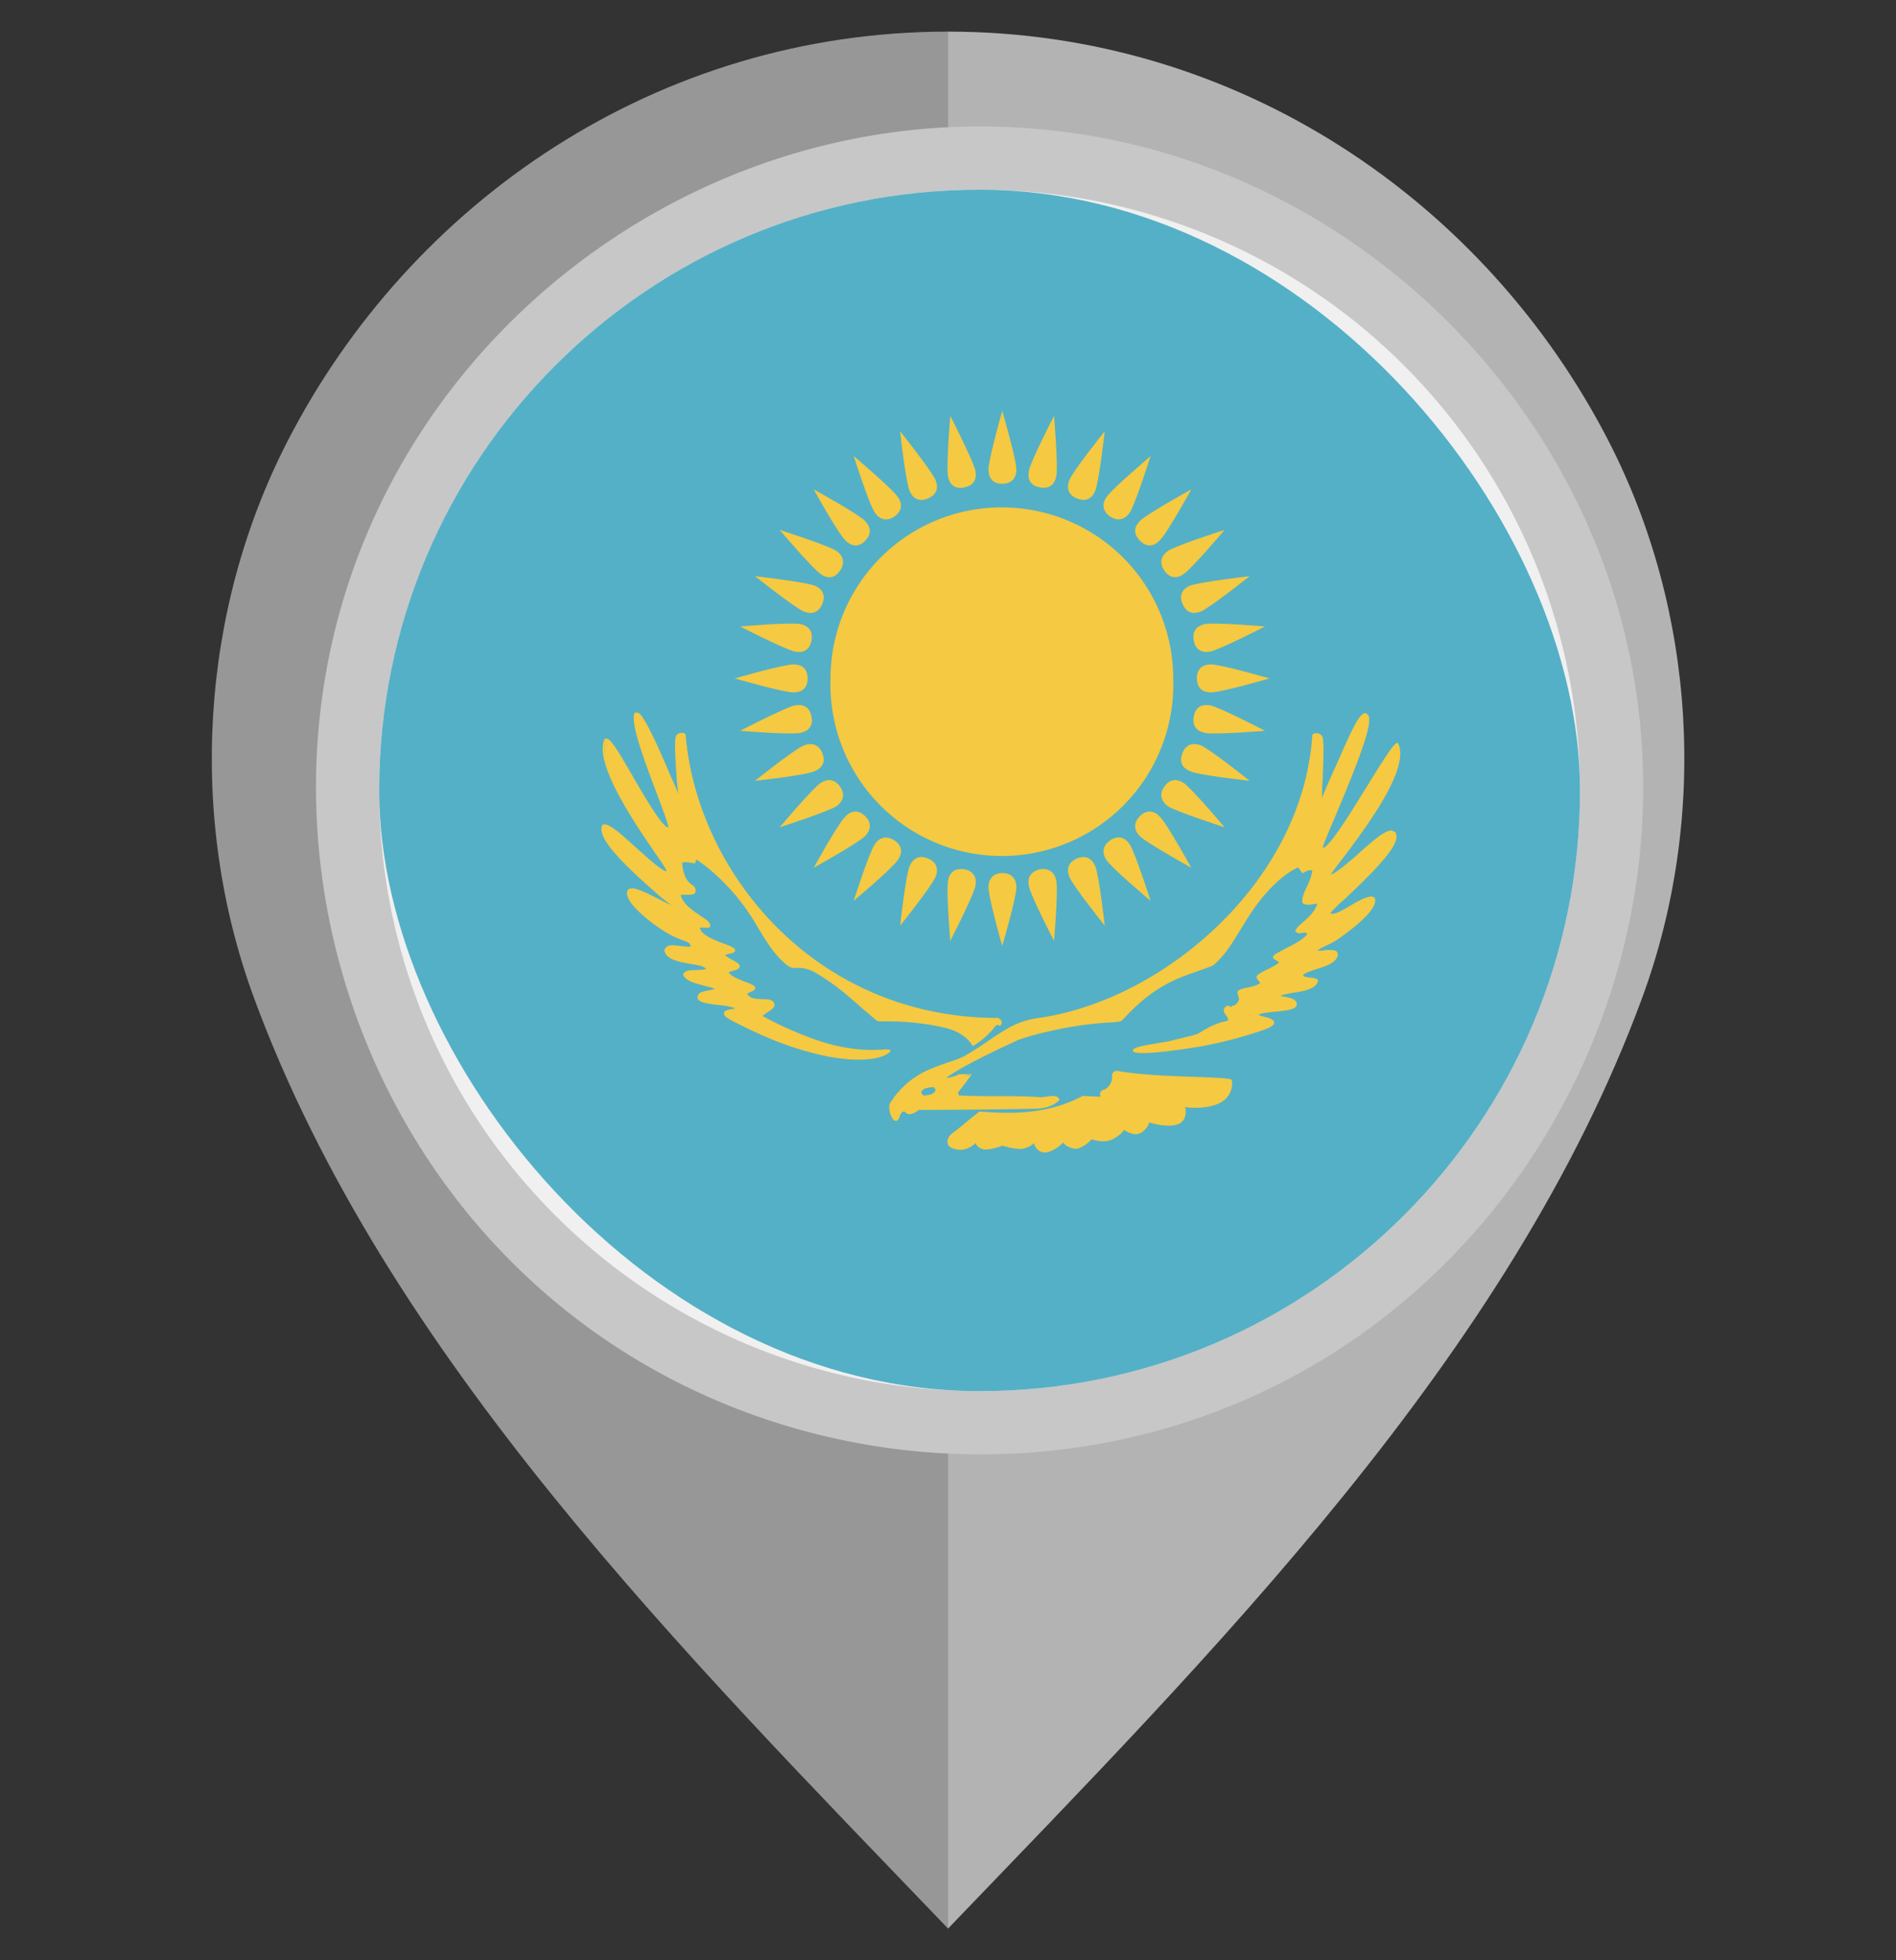 <svg width="30" height="31" fill="none" xmlns="http://www.w3.org/2000/svg"><rect width="100%" height="100%" fill="#333333" stroke="none"/><path d="M25.457 6.984C23.507 3.188 19.593.5 15 .5v5.937c3.25 0 5.894 2.559 5.894 5.81 0 3.211-2.665 5.98-5.894 5.98V30.5c4.14-4.314 8.904-9.055 10.988-14.732 1.042-2.839.848-6.098-.531-8.784z" fill="#B3B3B3"/><path d="M4.014 15.768C6.1 21.445 10.863 26.186 15.002 30.5V18.226c-3.228 0-5.894-2.768-5.894-5.98 0-3.25 2.644-5.809 5.894-5.809V.5C10.41.5 6.495 3.188 4.546 6.984c-1.38 2.686-1.574 5.945-.532 8.784z" fill="#979797"/><path d="M15.496 2c-4.373 0-8.388 2.82-9.88 6.927-1.503 4.137-.187 8.885 3.2 11.686 3.394 2.807 8.324 3.18 12.096.898 3.773-2.282 5.766-6.8 4.879-11.123-.869-4.233-4.39-7.593-8.662-8.261A10.561 10.561 0 0015.496 2zm8.46 14.32c-1.794 3.973-6.27 6.214-10.525 5.242-3.274-.749-5.953-3.307-6.866-6.535-.933-3.3.08-6.926 2.575-9.276 2.7-2.542 6.77-3.236 10.16-1.708 4.045 1.825 6.283 6.413 5.197 10.724a9.459 9.459 0 01-.541 1.553c.09-.205-.124.274 0 0z" fill="#C7C7C7"/><path d="M15.5 22a9.5 9.5 0 100-19 9.5 9.5 0 000 19z" fill="#F0F0F0"/><g clip-path="url(#clip0_4636_109)"><path d="M-2.938 22.839h35.925V1.883H-2.938v20.956z" fill="#54B0C6"/><path d="M15.817 16.122c-2.815.008-4.791-2.245-4.97-4.503 0 0-.112-.042-.128.059-.032.238.068.974.029.923-.067-.096-.582-1.467-.674-1.32-.125.2.575 1.764.533 1.814-.14.168-.943-1.53-1.007-1.405-.245.477.991 2.016.983 2.078-.026.206-.941-.827-1.018-.72-.175.252.986 1.163 1.044 1.235.182.204-.631-.368-.656-.168-.021.16.393.49.64.627.248.143.328.1.4.222.05.092-.467-.058-.45.054.025.226.568.18.648.28.083.101-.369.025-.347.11.029.146.487.167.493.23.009.062-.289.02-.27.137.018.105.466.084.575.16.112.075-.401.007-.004.204.4.201.855.423 1.478.544.625.125.941-.013.966-.055.023-.037-.297.034-.738-.046-.443-.083-1.035-.36-1.276-.506-.077-.037.235-.13.17-.217-.067-.084-.315.013-.412-.108-.063-.08.12-.08.113-.13-.005-.046-.345-.126-.406-.214-.062-.084.153-.066.164-.125.006-.042-.215-.117-.23-.172-.02-.058.244-.041.123-.112-.132-.076-.49-.164-.556-.293-.067-.121.272.017.184-.1-.06-.084-.39-.223-.458-.41-.046-.13.235-.017.238-.1.004-.13-.165-.046-.22-.419-.018-.121.218-.037.218-.037l.036-.063s.274.15.632.569c.357.413.457.803.794 1.082.163.138.167-.05.53.177.367.229.517.388.9.714.054.046.303-.045 1.036.109.398.083.478.289.478.289 0 .007.221-.134.325-.29.042-.066.085-.003.096-.017.04-.037-.006-.087-.006-.087z" fill="#F5C941"/><path d="M10.636 14.994c-.064 0-.08.009-.084.016.016.13.222.164.386.197.125.017.221.033.259.08l.008.012.004.038c-.019.037-.086.037-.194.041-.055.005-.153.009-.164.026.015.07.188.117.314.15.12.029.177.046.182.083.006.046-.058.055-.126.063-.052.013-.116.02-.14.047.002.07.166.091.283.103.116.017.228.03.28.063l.025.047c-.006.024-.042.028-.09.041-.023.005-.075.013-.084.026 0 0 0 .029.143.095.351.176.83.419 1.472.54.167.037.324.054.47.054.304 0 .458-.075.473-.1l-.097.025c-.046 0-.1.005-.162.005-.166 0-.316-.017-.465-.042-.458-.085-1.064-.372-1.283-.506-.022-.063.016-.084.064-.117.044-.026.098-.068.105-.088-.027-.05-.09-.05-.16-.05-.093-.005-.195-.005-.255-.08l-.018-.054c.008-.034.046-.046.08-.063.014-.009.045-.017.047-.025-.01-.013-.09-.042-.148-.067-.108-.034-.222-.08-.255-.134l-.013-.055c.01-.029.055-.042.1-.058.021-.004.07-.017.07-.03-.007-.011-.056-.037-.093-.057-.075-.042-.127-.068-.138-.105.02-.055.059-.063.103-.07a.335.335 0 00.057-.018c-.068-.037-.132-.059-.202-.088-.156-.059-.338-.13-.386-.221L11 14.705v-.05c.023-.038.079-.025.13-.021h.047c-.008-.042-.059-.076-.12-.122-.123-.084-.277-.179-.325-.313-.008-.025-.008-.046.002-.063.02-.025.06-.028.097-.028l.081.003c.024 0 .052-.003.054-.017 0-.037-.016-.05-.05-.074-.052-.043-.133-.105-.169-.34a.074.074 0 01.016-.059c.044-.053.224-.003.228-.003l.009-.054c.043 0 .316.154.669.564.16.188.268.364.37.535.121.205.239.397.422.552.05.042.082.046.117.046h.073c.068 0 .16.017.34.125.285.18.443.314.678.523l.22.193c.01.012.056.012.076.012l.134-.004c.156 0 .41.012.819.096.403.084.489.293.493.301 0-.017.193-.16.29-.293.015-.03.036-.042.057-.042l.043.013.005-.063-.016.021c-2.886 0-4.792-2.287-4.977-4.507h-.028c-.032 0-.05.008-.055.046-.018.13.004.422.02.636.02.246.024.283.008.296-.059-.033-.11-.15-.197-.364-.134-.31-.406-.953-.48-.957-.078.121.208.87.375 1.312.16.415.178.481.16.498l-.042.021c-.11 0-.316-.339-.619-.861-.147-.255-.316-.548-.36-.561-.17.348.506 1.326.832 1.798.14.209.167.247.165.272l-.002.022-.046.024c-.08 0-.25-.15-.523-.392-.182-.172-.392-.364-.45-.364-.13.192.663.873.924 1.095.066.058.11.096.12.109.025.028.036.05.03.067-.055.012-.113-.013-.227-.076-.14-.066-.327-.167-.42-.167-.031 0-.036.02-.038.025-.016.142.362.456.632.607.103.062.182.092.234.108.077.026.128.046.174.122-.02.125-.113.066-.207.053a1.173 1.173 0 00-.157-.011zm2.944 1.764c-.148 0-.31-.02-.479-.05-.647-.13-1.13-.371-1.482-.547-.124-.063-.17-.1-.163-.142.002-.038.061-.05.117-.06.021-.003.05-.008.056-.016a1.103 1.103 0 00-.272-.05c-.166-.02-.311-.042-.32-.113l-.004-.004.017-.05c.03-.042.105-.054.165-.063.034-.008.084-.017.09-.025-.01-.012-.09-.03-.15-.046-.144-.038-.322-.08-.346-.184.033-.063.097-.067.204-.067.054-.004.146-.004.156-.021-.031-.042-.136-.058-.236-.075-.19-.033-.403-.071-.422-.222.055-.109.16-.07.287-.059.048.005.094.009.127.009 0-.062-.038-.07-.111-.1a1.284 1.284 0 01-.242-.109c-.23-.13-.676-.473-.651-.653.002-.024.017-.062.078-.062.1 0 .29.1.437.176.075.037.163.083.184.083-.046-.024-.088-.063-.153-.112-.535-.465-1.064-.958-.93-1.155.103-.02.263.122.514.352.188.167.425.384.493.384.004-.029-.073-.133-.152-.25-.329-.477-1.014-1.472-.822-1.844.084-.022.178.138.42.555.194.335.492.849.584.849.006-.033-.076-.255-.155-.468-.253-.66-.454-1.221-.374-1.35.108-.02.273.313.552.97.063.137.115.263.142.321-.015-.046-.021-.145-.031-.238-.015-.23-.038-.51-.02-.648.007-.055.044-.084.097-.084.029 0 .057.013.059.013.186 2.22 2.077 4.495 4.946 4.495.035.013.06.042.06.08v.008l-.025.041-.033-.02-.034.012c-.125.171-.343.322-.367.322-.026-.037-.122-.221-.48-.297a4.083 4.083 0 00-.812-.091h-.134c-.055 0-.083 0-.105-.022l-.217-.184c-.237-.209-.389-.347-.678-.527-.167-.105-.257-.112-.314-.112h-.072c-.044 0-.086-.009-.145-.06-.19-.162-.305-.354-.432-.563a3.572 3.572 0 00-.367-.531c-.348-.406-.624-.565-.629-.565l-.002.059c-.027.013-.098-.013-.158-.013-.026 0-.044.004-.053.013.025.246.099.296.148.338.039.025.07.05.065.109-.002.055-.068.055-.094.055h-.081c-.044 0-.057.004-.061.007.044.147.197.247.31.322.067.046.121.08.144.114l.008.012.007.045c-.011.022-.038.022-.061.022l-.104-.004c.01.105.19.18.332.239.075.024.14.05.184.074.02.009.046.03.041.055-.006.029-.039.037-.087.046-.024.004-.063.016-.069.024.006.018.07.05.117.075.07.039.117.068.112.101-.004.042-.053.055-.097.068-.028.008-.072.02-.076.028.035.06.153.105.243.143.119.041.171.066.176.1.004.033-.038.05-.073.067-.017.004-.049.021-.053.033.053.076.144.076.231.08.079 0 .154 0 .189.05l.013.046c-.009.045-.068.084-.121.117a.228.228 0 00-.068.055c.218.12.814.413 1.27.489.144.029.292.046.456.046.062 0 .116-.004.16-.004l.07-.005c.038 0 .055.005.066.017-.023.067-.197.146-.51.146zm4.12.207c-.102-.022-.091.057-.091.057.008.101-.066.213-.15.235-.066.013-.032.063-.052.11l-.275-.014c-.433.235-.978.318-1.63.242 0 0-.139.105-.258.21-.123.112-.208.138-.232.221-.025.093.063.134.175.139.114.004.26-.101.26-.101s.02.083.124.096c.104.009.292-.063.292-.063s.16.072.282.055c.117-.017.222-.092.222-.092s.031.138.152.142c.12.008.304-.147.304-.147s.09.105.2.088c.114-.013.245-.146.245-.146s.139.063.266.02c.13-.037.255-.166.255-.166s.112.096.217.058c.103-.033.173-.18.173-.18s.277.118.463.021c.127-.059.096-.263.096-.263s.76.108.729-.388c-.005-.055-1.229-.04-1.766-.134z" fill="#F5C941"/><path d="M16.358 18.041c.035.022.065.139.167.139l.006.021v-.017c.11 0 .285-.147.287-.147.029.005.1.085.193.085.118-.013.248-.138.252-.138.018 0 .097.024.184.024.031 0 .06 0 .086-.012a.701.701 0 00.244-.159c.017.005.107.063.186.063a.371.371 0 00.202-.18c.033-.008.167.047.307.047a.382.382 0 00.165-.035c.115-.05.083-.242.083-.246.024-.017.095-.013.19-.013.154 0 .358-.02.468-.138a.3.3 0 00.072-.237c-.023-.005-.287-.013-.541-.026-.404-.017-.906-.033-1.209-.088l-.056.004c.002.143-.075.264-.172.285-.027.008-.029.016-.029.046-.002.012-.002.038-.012.054l-.293-.005c-.42.239-.974.318-1.635.252.004.004-.123.1-.238.204a1.096 1.096 0 01-.117.088c-.06.046-.096.068-.111.118-.006.024-.006.041.007.057.022.03.079.05.15.055h.002a.506.506 0 00.247-.1c.033.017.05.083.136.092h.002c.114 0 .277-.058.28-.058.018 0 .141.053.253.053.145-.012.244-.088.244-.088zm.173.185h-.008c-.11-.009-.155-.108-.167-.15-.012.029-.1.083-.205.095-.144-.003-.285-.053-.293-.053a.84.84 0 01-.264.062c-.105-.009-.145-.067-.158-.108-.013.033-.136.112-.236.112-.092-.005-.159-.029-.189-.066a.122.122 0 01-.014-.101c.018-.059.062-.092.13-.138.029-.025.064-.05.108-.088.124-.105.262-.213.262-.213.165.012.312.02.453.02.454 0 .849-.087 1.18-.267l.282.013c-.01-.06-.009-.092.05-.11.075-.02.14-.12.135-.213-.002 0-.007-.033.013-.057a.09.09 0 01.067-.03c.33.063.832.083 1.233.096.545.021.58.029.584.063a.349.349 0 01-.088.272c-.118.125-.334.154-.495.154a.885.885 0 01-.165-.013c.022.017.042.206-.09.264-.151.076-.439-.008-.475-.02.008.017-.06.15-.165.18-.092.028-.213-.047-.232-.064.004.021-.113.138-.236.171-.113.034-.266-.016-.282-.02.008.008-.119.134-.235.15h-.002a.292.292 0 01-.213-.1c.005.02-.165.159-.285.159z" fill="#F5C941"/><path d="M16.082 16.432s.221-.088.613-.163c.738-.154.992-.105 1.044-.15.584-.648 1.013-.699 1.435-.866.338-.285.45-.69.807-1.104.355-.414.568-.447.568-.447l.046.092s.193-.142.182-.021c-.015.184-.167.36-.158.485.004.083.261-.034.238.037-.06.197-.268.314-.324.394-.092.125.234-.043.167.084-.067.129-.393.258-.52.338-.08.046.086.059.069.113-.017.058-.351.184-.347.225.006.059.09.063.05.105-.072.08-.35.088-.353.138-.004.055.058.096-.004.175-.099.126-.174 0-.217.101-.02.059.164.172.039.196-.168.03-.298.105-.441.193-.055.033-.304.083-.445.12-.097.022-.618.089-.595.131.02.042.352.038 1.045-.084.298-.054.476-.088.943-.238.538-.171-.138-.184-.026-.256.11-.07.574-.037.594-.141.016-.118-.26-.083-.254-.147.008-.067.567-.063.6-.213.017-.083-.318-.021-.238-.121.079-.1.526-.126.543-.322.01-.113-.366.029-.317-.067.02-.038.17-.084.32-.184.236-.167.607-.448.585-.606-.019-.201-.774.46-.706.208.02-.091 1.222-1.037 1.028-1.27-.136-.155-.993.865-1.023.66-.005-.067 1.336-1.58 1.092-2.057-.065-.125-1.077 1.815-1.217 1.647-.038-.045.862-1.915.717-2.099-.066-.096-.211.218-.364.557-.152.347-.32.723-.357.773-.034.05.04-.731.004-.97-.014-.1-.123-.059-.123-.059-.156 2.43-2.49 4.232-4.35 4.5-.482.067-.634.297-1.165.598-.175.096-.45.142-.686.276-.236.13-.403.33-.482.456-.038.057.017.237.063.259.053.016.049-.13.103-.163.055-.021.055.058.124.054.065-.005.138-.067.138-.067s1.313-.004 1.873-.017c.103-.004.27-.046.341-.12-.021-.064-.173-.03-.27-.027-.395-.024-.916 0-1.285-.02 0 0-.059-.004-.055-.067 0-.025.236-.275.236-.275h-.185s-.112.062-.168.066c-.054.008-.077-.029-.054-.046.28-.213 1.122-.594 1.122-.594z" fill="#F5C941"/><path d="M20.835 11.637a.125.125 0 00-.042.008c-.136 2.325-2.366 4.206-4.353 4.49-.321.047-.497.168-.74.332a3.755 3.755 0 01-.416.263c-.086.05-.192.088-.305.12-.128.047-.259.088-.382.163a1.386 1.386 0 00-.475.448c-.016.021-.014.08.006.138.017.05.037.083.05.088.01-.005.018-.038.022-.054.014-.043.027-.088.064-.109.057 0 .07.013.082.025.014.021.025.03.043.03.057 0 .129-.06.129-.06.014-.008 1.327-.008 1.887-.028.09 0 .259-.034.324-.109-.01.004-.033-.004-.079-.004-.03 0-.07.004-.1.008l-.073.009c-.4-.03-.917-.005-1.29-.03 0 0-.034 0-.055-.025-.015-.017-.021-.033-.02-.062.005-.021.084-.117.244-.289l-.17.038a.489.489 0 01-.165.067c-.048.004-.077-.013-.086-.039l-.006-.016.02-.025c.284-.218 1.096-.581 1.133-.598 0-.004.225-.088.614-.167.452-.096.72-.117.878-.126a.472.472 0 00.16-.02c.48-.535.855-.665 1.215-.79.076-.026.151-.05.224-.08.18-.155.3-.347.425-.56.102-.167.21-.347.372-.536.359-.414.571-.456.58-.456l.068.101c-.004-.026.077-.079.13-.079l.043.016c.007.009.015.03.013.055a.765.765 0 01-.09.276.492.492 0 00-.069.208.2.2 0 00.114 0 .502.502 0 01.072-.008l.05.021a.642.642 0 01-.242.347c-.034.033-.069.059-.084.083.006.018.026.014.05.009a.52.52 0 01.07-.009h.011l.042.022c.015.025 0 .05-.004.058-.049.1-.224.188-.375.264-.061.03-.116.058-.151.08.043.041.09.066.078.108-.011.034-.072.071-.204.133a.757.757 0 00-.146.088c.004.013.015.022.032.034l.029.042c-.057.088-.158.108-.243.13a1.044 1.044 0 00-.123.037c.027.075.043.125-.007.184-.044.062-.09.071-.123.071l-.048-.004c-.015 0-.025.004-.04.03-.004.011.024.046.04.07.03.03.052.07.04.1-.007.021-.027.03-.056.034-.173.038-.298.11-.434.197a2.02 2.02 0 01-.298.083c-.055.014-.112.025-.155.038-.03.004-.1.017-.184.033-.115.017-.315.046-.383.072.048.004.186.041 1.01-.1.3-.055.468-.088.94-.235.193-.067.197-.097.197-.097 0-.02-.096-.05-.134-.054-.072-.025-.112-.042-.118-.067l-.002-.012.022-.025c.053-.034.171-.05.295-.055.113-.013.284-.033.293-.075.006-.046-.05-.059-.138-.076-.061-.011-.119-.024-.115-.07.005-.042.067-.05.22-.075.144-.026.361-.059.38-.134-.011-.021-.073-.026-.11-.034-.066-.004-.126-.012-.139-.046l-.006-.012.019-.046c.038-.046.125-.072.225-.1.142-.047.308-.101.316-.205-.012-.03-.088-.026-.168-.017-.064.004-.127.021-.148-.017.015-.062.052-.088.117-.117.057-.029.137-.063.211-.113.523-.367.588-.527.578-.59-.09-.02-.233.063-.356.139-.134.08-.246.141-.307.145l-.044-.016c-.009-.017-.009-.037 0-.071.004-.025.07-.088.257-.264.316-.292.899-.836.771-.982-.113 0-.357.205-.55.377-.22.192-.357.317-.424.317h-.019l-.03-.046c-.005-.025.024-.063.188-.271.353-.465 1.086-1.43.904-1.778-.035.017-.244.352-.43.652-.377.61-.632 1.012-.747 1.012-.054-.042-.039-.084.168-.581.223-.535.598-1.426.512-1.538-.07-.005-.221.317-.328.555l-.048.114a8.97 8.97 0 01-.312.664c-.05-.012-.05-.059-.037-.342.01-.23.022-.51.006-.636-.006-.038-.024-.046-.057-.046zm-6.657 6.087h-.015c-.041-.011-.066-.083-.075-.108-.018-.059-.028-.134-.002-.175a1.37 1.37 0 01.49-.465c.125-.07.259-.117.391-.163.11-.037.216-.07.3-.116.166-.097.296-.185.411-.265.246-.163.424-.287.759-.334 1.969-.28 4.179-2.15 4.328-4.478.04-.05.156-.025.166.054.02.134.005.415-.002.645a3.992 3.992 0 00-.012.318c0-.042.144-.356.28-.658l.048-.112c.18-.397.274-.59.36-.59h.006l.036.03c.092.121-.176.782-.507 1.576-.11.255-.21.49-.209.527.101-.005.454-.577.711-.995.303-.489.42-.669.474-.669.22.389-.52 1.367-.881 1.843-.086.114-.17.218-.176.24.061-.01.242-.16.401-.298.218-.197.441-.398.555-.398h.007l.05.022c.137.163-.309.601-.776 1.046a2.388 2.388 0 00-.248.241c.053.034.176-.037.293-.104.213-.134.406-.217.418-.113.015.13-.182.343-.595.632-.078.05-.158.088-.22.116-.04.018-.088.046-.094.06.046.004.075 0 .106-.005.088-.008.167-.008.197.02l.016.043c-.012.134-.187.188-.347.238-.087.03-.173.054-.202.092-.002.026.06.033.094.037.064.005.12.013.142.042-.014.138-.224.176-.405.201-.08.016-.175.033-.189.046a.497.497 0 00.086.02c.077.014.182.04.17.127-.014.07-.16.088-.33.104-.116.013-.23.021-.275.05a.378.378 0 00.088.03c.084.02.159.045.16.096 0 .03-.028.071-.225.133a6.819 6.819 0 01-.945.243c-.54.088-.8.104-.909.104-.124 0-.15-.02-.161-.037.017-.054.102-.07.426-.125.08-.014.155-.025.185-.034.042-.012.1-.025.152-.037.12-.03.25-.059.284-.08.14-.088.27-.163.452-.196.027-.022.002-.055-.01-.075-.027-.035-.057-.072-.043-.11.016-.041.036-.054.075-.054l.049.021v-.021c.026 0 .056-.004.09-.055.035-.037.023-.07.013-.1-.005-.016-.014-.041-.014-.058.007-.042.06-.055.154-.075.077-.013.173-.038.206-.076-.027-.033-.052-.053-.056-.088-.007-.033.04-.058.17-.125.066-.029.171-.088.179-.108.004-.013-.023-.021-.04-.035-.023-.011-.05-.028-.05-.049v-.012l.031-.034.152-.084c.143-.07.316-.159.36-.242-.029-.021-.052-.017-.077-.013a.355.355 0 01-.059.009l-.05-.025c-.007-.017.006-.039.02-.059.02-.026.054-.055.09-.088.087-.076.192-.167.234-.297-.033.004-.057.004-.079.008-.101.022-.16-.008-.16-.037-.006-.066.03-.147.07-.235a.808.808 0 00.09-.259c-.047-.024-.116.018-.152.042l-.077-.096c.003.013-.205.063-.535.447-.157.184-.265.364-.37.535-.13.21-.248.415-.437.57-.079.037-.157.058-.232.088-.353.12-.724.25-1.202.777-.027.025-.075.03-.182.037a5.476 5.476 0 00-.874.118c-.387.08-.609.163-.609.167-.008.004-.84.377-1.12.59.082 0 .17-.038.199-.055l.198-.004c-.093.15-.211.28-.215.3l.034.064v-.026c.371.026.89-.003 1.288.03l.066-.009c.081-.008.19-.037.22.046-.082.101-.258.143-.36.143-.554.016-1.838.02-1.871.02a.242.242 0 01-.14.067c-.044 0-.065-.025-.078-.041-.046-.004-.068.037-.077.066-.015.042-.025.08-.06.08z" fill="#F5C941"/><path d="M14.782 17.227c-.002-.025-.065-.008-.11 0-.048.012-.074.03-.07.058.002.03.06.017.104.004.048-.011.078-.033.076-.062z" fill="#54B0C6"/><path d="M14.63 17.323h-.02l-.031-.034c-.005-.037.028-.07.087-.083a.45.45 0 01.088-.013h.021l.027.035c.002.033-.03.07-.09.083a.311.311 0 01-.081.012z" fill="#54B0C6"/><path d="M16.452 7.707c.158.033.236-.055.261-.172.033-.158-.035-.958-.035-.958s-.369.711-.397.866c-.026.125.014.235.17.264zm.588.175c.15.063.244-.009.29-.12.06-.147.15-.942.15-.942s-.5.623-.561.774c-.042.113-.028.23.12.288zm.528.288c.134.088.24.034.31-.067.085-.13.328-.89.328-.89s-.609.515-.7.649c-.065.1-.072.217.062.309zm.469.38c.114.118.23.084.313-.004.115-.108.5-.807.5-.807s-.699.386-.812.498c-.088.087-.116.201 0 .314zm.383.47c.09.134.21.13.308.058.136-.092.649-.698.649-.698s-.76.243-.893.33c-.099.067-.153.176-.063.31zm.29.53c.066.15.18.167.29.121.15-.063.774-.56.774-.56s-.793.093-.943.15c-.113.046-.182.143-.12.29zm.179.582c.03.155.141.196.261.172.159-.034.867-.397.867-.397s-.796-.068-.95-.038c-.122.025-.208.104-.178.263zm.049.597c.002.163.102.221.223.221.164 0 .927-.221.927-.221s-.763-.222-.927-.222c-.121 0-.224.059-.224.222zm-.049.601c-.03.16.056.235.178.26.154.033.95-.033.95-.033s-.709-.368-.867-.402c-.12-.021-.232.012-.261.176zm-.179.578c-.06.151.007.242.12.288.15.068.943.151.943.151s-.625-.498-.773-.56c-.11-.041-.229-.03-.29.121zm-.29.535c-.088.13-.036.24.063.31.133.083.893.33.893.33s-.513-.61-.65-.703c-.098-.062-.216-.07-.306.063zm-.384.465c-.113.113-.087.23.001.317.114.11.812.498.812.498s-.385-.702-.5-.811c-.084-.088-.2-.117-.313-.004zm-.468.38c-.132.092-.128.209-.063.31.091.138.7.647.7.647s-.242-.757-.328-.89c-.069-.104-.175-.155-.31-.067zm-.528.288c-.149.068-.163.177-.121.29.062.15.562.773.562.773s-.09-.79-.151-.94c-.046-.11-.141-.185-.29-.123zm-2.89-.287c-.136-.084-.243-.038-.31.066-.09.133-.332.89-.332.89s.61-.51.7-.647c.07-.101.078-.218-.058-.31zm-.46-.381c-.116-.113-.23-.084-.313.004-.117.11-.502.811-.502.811s.7-.389.811-.498c.086-.087.118-.204.005-.317zm-.396-.465c-.09-.133-.208-.125-.307-.063-.136.092-.651.704-.651.704s.761-.248.895-.331c.1-.07.153-.18.063-.31zm-.283-.535c-.062-.15-.18-.162-.292-.12-.149.061-.774.56-.774.56s.794-.085.945-.152c.11-.046.182-.137.121-.288zm-.171-.578c-.033-.163-.142-.196-.265-.175-.153.034-.864.402-.864.402s.795.066.954.033c.116-.025.208-.1.175-.26zm-.061-.601c-.002-.163-.102-.222-.222-.222-.163 0-.932.222-.932.222s.77.221.932.221c.12 0 .222-.058.222-.221zm.061-.597c.03-.16-.059-.238-.175-.263-.159-.03-.954.038-.954.038s.71.364.864.397c.123.024.232-.013.265-.171zm.171-.582c.062-.146-.01-.243-.12-.289-.152-.057-.946-.15-.946-.15s.625.497.774.56c.113.046.23.029.292-.12zm.283-.53c.09-.134.037-.243-.063-.31-.134-.087-.895-.33-.895-.33s.515.606.65.698c.1.072.22.08.308-.058zm.396-.47c.112-.112.082-.226-.004-.313-.112-.113-.811-.498-.811-.498s.385.699.502.807c.084.088.2.122.314.005z" fill="#F5C941"/><path d="M15.854 8.024a2.71 2.71 0 012.71 2.71 2.713 2.713 0 11-5.423 0 2.708 2.708 0 012.713-2.71zm.004-.373c.164-.004.224-.104.224-.226 0-.158-.224-.928-.224-.928s-.217.77-.217.928c0 .122.059.226.217.226zm.594 6.097c-.157.038-.197.146-.171.267.029.155.397.865.397.865s.068-.798.035-.952c-.024-.122-.103-.206-.261-.18zm-.594.059c-.158.004-.217.105-.217.225 0 .164.217.929.217.929s.224-.765.224-.929c0-.12-.06-.225-.224-.225zm-.596-.059c-.16-.026-.239.058-.261.18-.032.154.035.952.035.952s.364-.71.397-.865c.025-.122-.015-.234-.17-.267zm-.579-.172c-.149-.062-.245.013-.29.122-.063.15-.15.941-.15.941s.498-.623.561-.774c.044-.112.027-.226-.121-.289zM14.15 8.17c.132-.091.127-.209.058-.308-.09-.134-.7-.65-.7-.65s.243.762.333.891c.066.101.173.155.309.068zm.533-.288c.148-.062.165-.175.121-.288-.063-.15-.562-.774-.562-.774s.088.795.15.941c.046.113.142.184.291.121zm.579-.175c.156-.034.196-.138.171-.264-.033-.155-.397-.866-.397-.866s-.067.8-.035.958c.022.117.101.21.261.172z" fill="#F5C941"/></g><defs><clipPath id="clip0_4636_109"><rect x="6" y="3" width="19" height="19" rx="9.5" fill="#fff"/></clipPath></defs></svg>